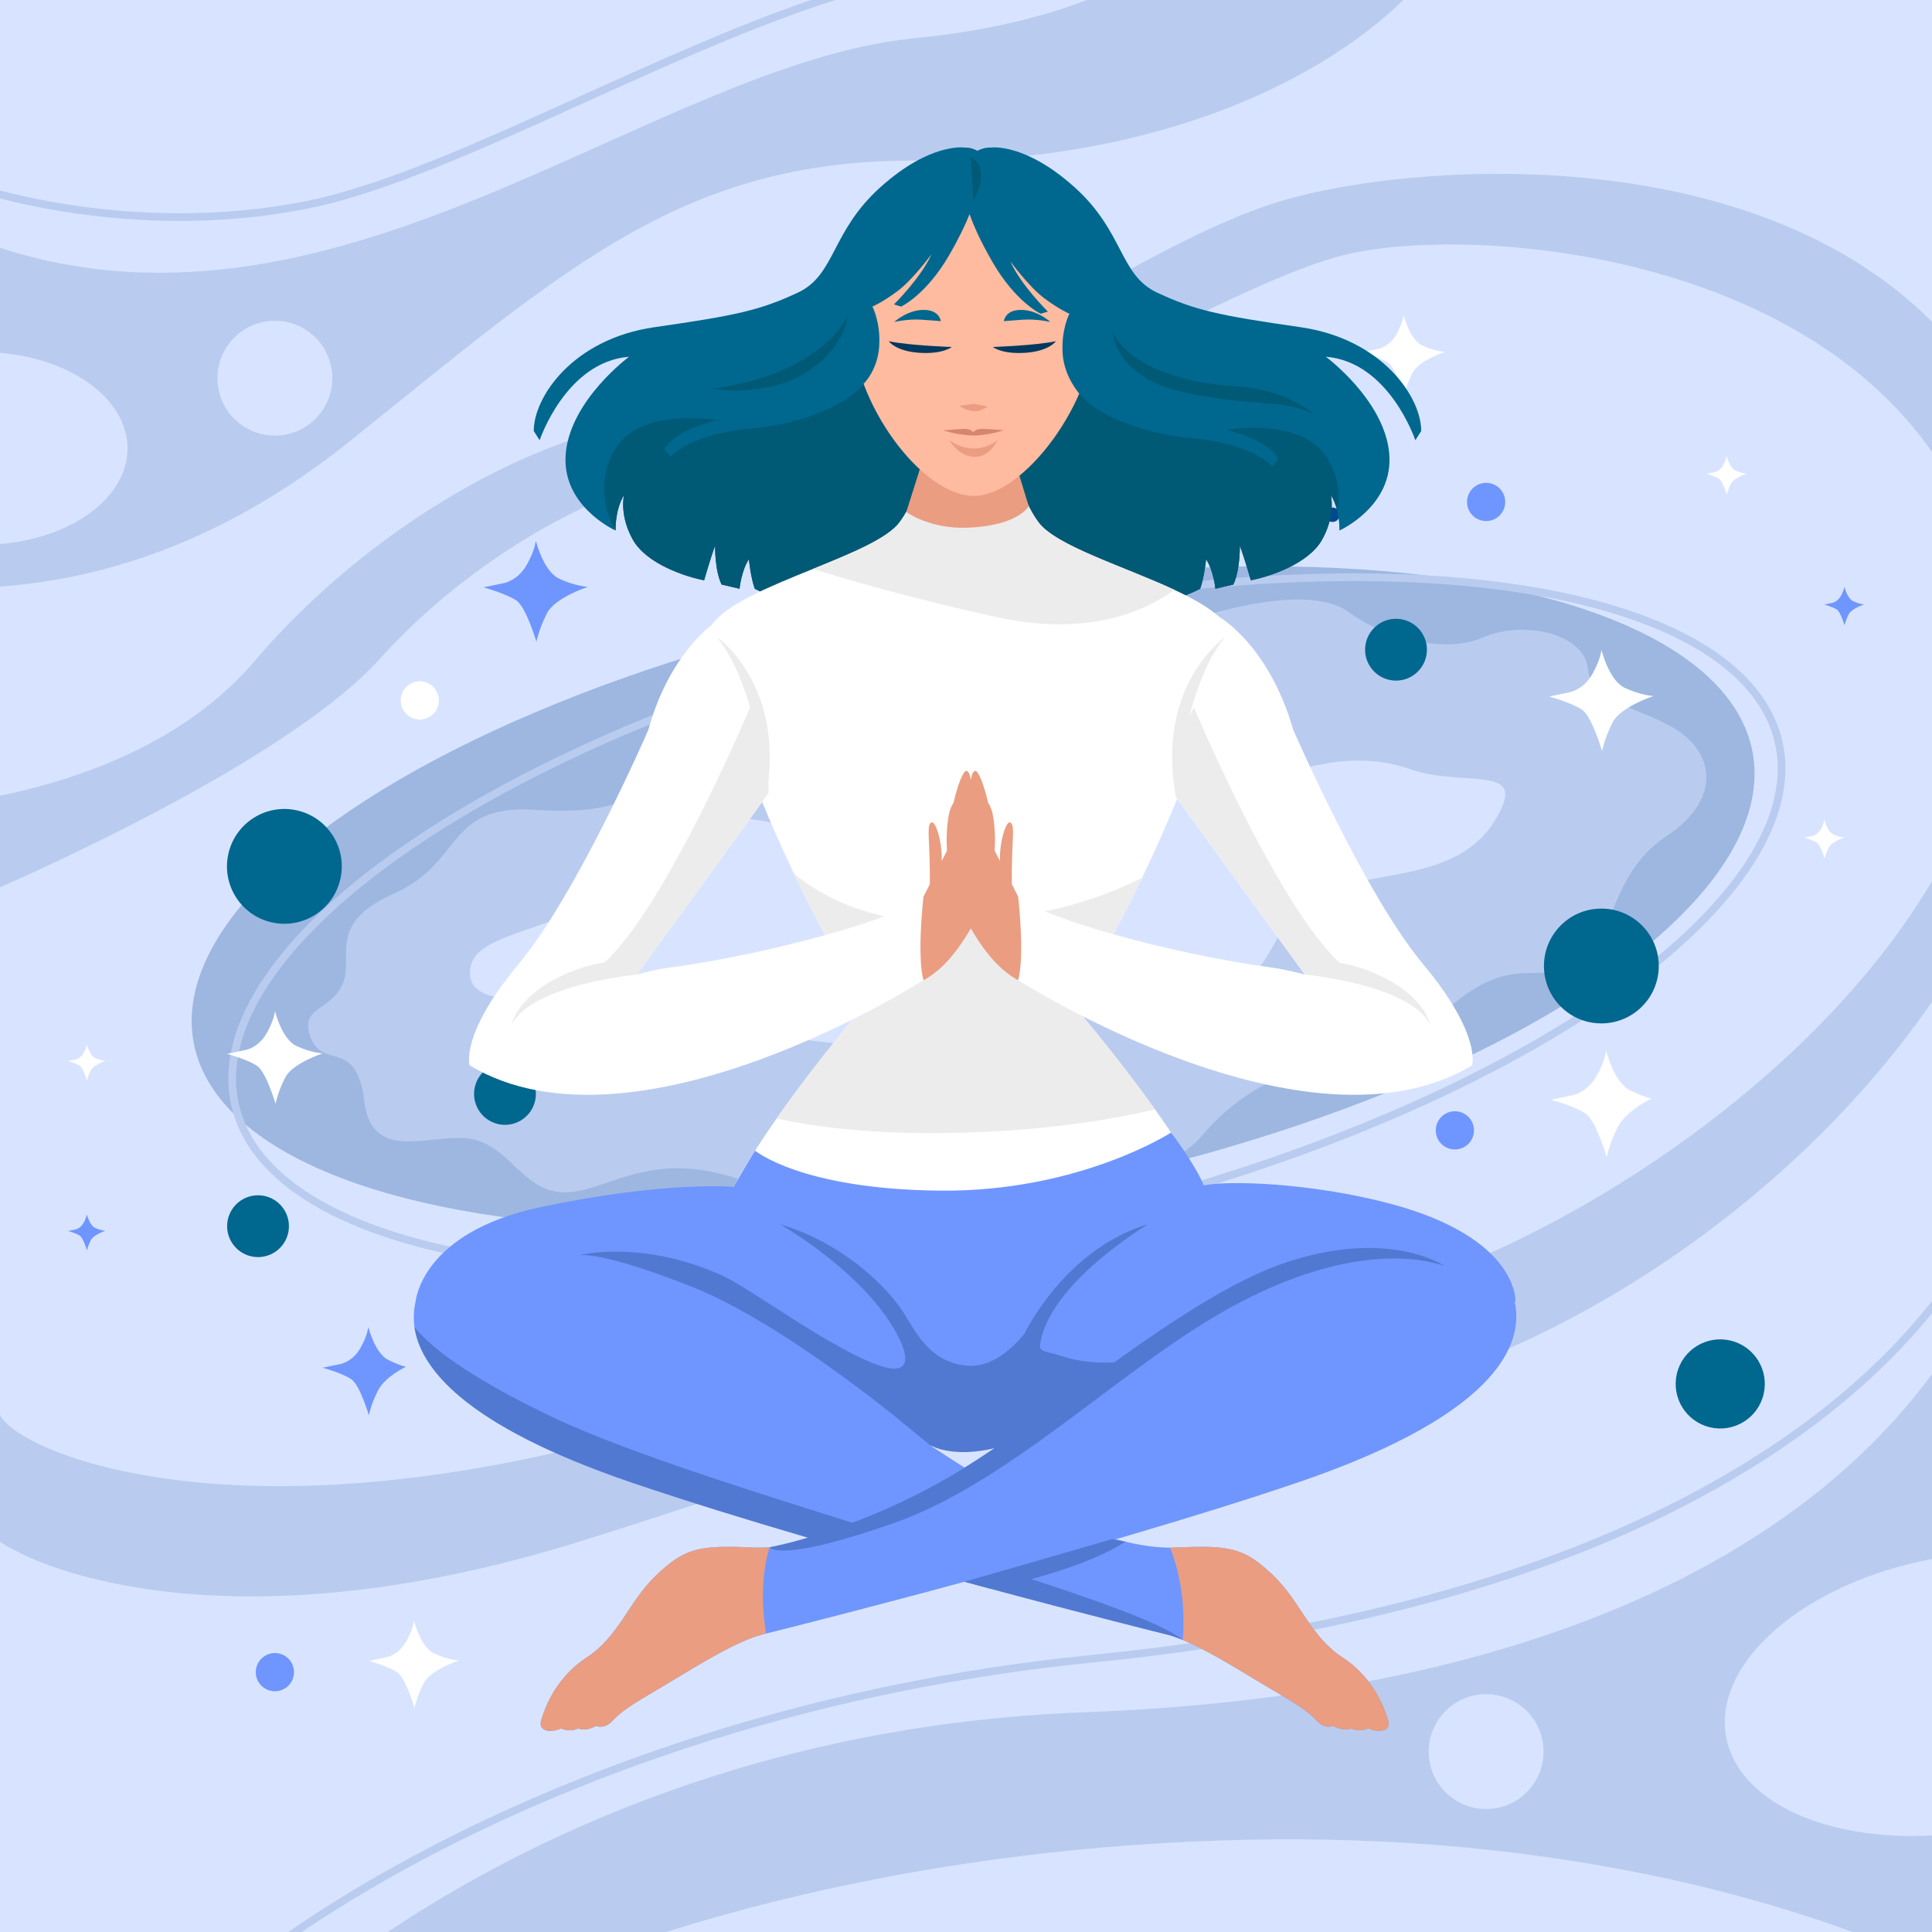 <?xml version="1.0" encoding="utf-8"?>
<!-- Generator: Adobe Illustrator 27.5.0, SVG Export Plug-In . SVG Version: 6.00 Build 0)  -->
<svg version="1.1" xmlns="http://www.w3.org/2000/svg" xmlns:xlink="http://www.w3.org/1999/xlink" x="0px" y="0px"
	 viewBox="0 0 500 500" style="enable-background:new 0 0 500 500;" xml:space="preserve">
<g id="BACKGROUND">
	<rect style="fill:#D8E4FF;" width="500" height="500"/>
</g>
<g id="OBJECT">
	<g>
		<path style="fill:#FFFFFF;" d="M81.388,94.42c0,1.42-1.151,2.571-2.571,2.571c-1.42,0-2.572-1.151-2.572-2.571
			c0-1.42,1.151-2.571,2.572-2.571C80.237,91.849,81.388,93,81.388,94.42z"/>
		<path style="fill:#FFFFFF;" d="M61.348,103.791c0,1.42-1.151,2.571-2.571,2.571c-1.42,0-2.571-1.151-2.571-2.571
			c0-1.42,1.151-2.571,2.571-2.571C60.197,101.22,61.348,102.371,61.348,103.791z"/>
		<path style="fill:#B9CCEF;" d="M363.23,0c-28.9,27.75-77.13,42.22-123.74,41.57c-61.8-0.86-91.63,26.57-148.8,72.5
			C53.89,143.64,21.03,150.21,0,151.82v-11.04c18.6-1.52,33-12,33-24.72S18.6,92.86,0,91.33v-27.2C88.9,92.92,169,16.49,236.92,9.86
			c18.29-1.79,32.84-5.44,44.35-9.86H363.23z"/>
		<path style="fill:#B9CCEF;" d="M322.155,476.143c74.11-1.663,128.246,13.172,157.244,23.857H500v-25.006
			c-27.487,1.5-50.148-8.722-53.255-25.418c-3.587-19.275,20.238-39.882,53.255-46.116v-47.85
			c-38.76,52.61-114.47,83.62-219.51,87.53c-84.41,3.14-145.42,33.61-180.14,56.86h72.083
			C204.551,489.859,256.309,477.621,322.155,476.143z"/>
		<path style="fill:#B9CCEF;" d="M318.04,341.73c-76.78,0.92-61.834,1.564-145.19,26.51C62.429,401.286,4.1,375.61,0,366.14v32.91
			c1.38,0.93,2.81,1.73,4.32,2.4c0,0,48.31,28.15,146.86-2.86c98.54-31.01,80.83-32,171.55-33.14
			c58.32-0.73,134.88-44.68,177.27-106.19v-31.21C462.93,290.73,374.36,341.06,318.04,341.73z M332,51.88
			c-41.97,12.43-93.97,58.71-139.11,55.28c-45.15-3.42-96.45,28-127.08,64c-18.3,21.5-46.26,30.78-65.81,34.76v23.72
			c17.89-7.9,76.49-34.9,98.33-59.16c25.93-28.8,69.34-53.94,107.55-51.19c38.2,2.74,104.77-42.91,140.29-52.85
			c29.46-8.24,116.25-3.3,153.83,50.52v-33.7C452.11,35.3,364.08,42.38,332,51.88z"/>
		
			<ellipse transform="matrix(0.983 -0.183 0.183 0.983 -38.246 50.001)" style="fill:#9DB7E0;" cx="251.86" cy="232.275" rx="205.216" ry="78.345"/>
		
			<ellipse transform="matrix(0.973 -0.23 0.23 0.973 -48.025 66.441)" style="fill:none;stroke:#B9CCEF;stroke-width:2;stroke-miterlimit:10;" cx="260.675" cy="239" rx="205.216" ry="78.345"/>
		<path style="fill:#B9CCEF;" d="M257.917,158.567c0,0-11.916,22.632-43.051,24.602c-31.134,1.97-34.425,6.684-42.536,14.827
			c-8.111,8.143-11.301,12.96-34.126,11.572c-22.825-1.389-18.292,13.714-36.178,21.643c-17.886,7.929-10.162,16.487-13.414,23.565
			c-3.252,7.078-11.382,5.792-8.13,13.935c3.252,8.143,11.822-0.164,13.821,16.397c1.999,16.561,18.292,7.603,28.048,9.746
			c9.756,2.143,13.008,13.254,23.17,13.698c10.162,0.444,19.918-9.413,39.43-5.127c19.512,4.286,30.162,15.548,48.78,9.429
			c18.617-6.119,30.894-14.481,44.715-13.026c13.821,1.455,23.577,4.884,33.333-6.688c9.756-11.571,26.016-19.286,40.243-18.857
			c14.227,0.428,12.602-6,26.422-16.286c13.821-10.286,20.325-3.428,29.674-8.143c9.349-4.714,8.13-23.47,22.764-33.164
			c14.634-9.693,12.601-20.945,4.065-27.105c-8.536-6.16-23.17-7.446-23.983-16.446c-0.813-9-16.26-12.857-27.235-8.143
			c-10.975,4.714-27.023-0.857-34.446-6.428c-7.423-5.572-22.87-3.857-40.756,1.714C290.641,165.852,263.81,161.567,257.917,158.567
			z"/>
		<path style="fill:#D8E4FF;" d="M331,200.429c-8.272,1.517-18.898-11.966-32.877-7.126c-13.98,4.84-23.05,2.854-36.943-1.153
			c-13.893-4.007-27.322-2.293-33.322,8.279c-6,10.571-10.286,16.286-27.714,12.571c-17.429-3.714-30-0.786-40,13.607
			c-10,14.393-36.286,13.536-38.286,23.393c-2,9.857,10.572,9.571,40.857,9s14.857,6.259,48.286,10.415
			c33.429,4.156,24.382-8.118,45.143-8.987c20.761-0.868,30.286,5.714,52.286,0.857c22-4.857,18.857-21.45,31.428-29.01
			c12.572-7.561,36.286-3.275,46.572-19.275s-6.857-8.857-21.714-14C349.857,193.857,336.62,199.398,331,200.429z"/>
		<circle style="fill:#6F96FF;" cx="130.643" cy="327.357" r="2.5"/>
		<path style="fill:#6F96FF;" d="M381.467,292.54c0,2.732-2.215,4.946-4.946,4.946c-2.732,0-4.946-2.215-4.946-4.946
			c0-2.732,2.215-4.947,4.946-4.947C379.252,287.593,381.467,289.808,381.467,292.54z"/>
		<path style="fill:#6F96FF;" d="M76.087,432.751c0,2.732-2.215,4.946-4.946,4.946c-2.732,0-4.946-2.215-4.946-4.946
			c0-2.732,2.215-4.947,4.946-4.947C73.872,427.805,76.087,430.02,76.087,432.751z"/>
		<path style="fill:#6F96FF;" d="M389.555,129.904c0,2.732-2.215,4.946-4.946,4.946c-2.732,0-4.946-2.214-4.946-4.946
			c0-2.732,2.215-4.946,4.946-4.946C387.341,124.958,389.555,127.172,389.555,129.904z"/>
		<path style="fill:#FFFFFF;" d="M113.589,181.263c0,2.732-2.215,4.946-4.946,4.946c-2.732,0-4.947-2.215-4.947-4.946
			s2.215-4.946,4.947-4.946C111.375,176.316,113.589,178.531,113.589,181.263z"/>
		<path style="fill:#6F96FF;" d="M88.229,352.976c0,0,2.977-0.567,4.961-3.969c1.984-3.402,2.126-5.623,2.126-5.623
			s1.674,6.899,5.231,8.6c3.557,1.701,4.55,1.701,4.55,1.701s-5.387,2.552-7.229,6.095c-1.843,3.544-2.41,6.521-2.41,6.521
			s-2.268-7.796-4.536-9.356c-2.268-1.559-7.418-2.977-7.418-2.977L88.229,352.976z"/>
		<path style="fill:#FFFFFF;" d="M407.116,283.417c0,0,3.585-0.683,5.975-4.78c2.39-4.097,2.561-6.772,2.561-6.772
			s2.016,8.309,6.3,10.357c4.285,2.049,5.48,2.049,5.48,2.049s-6.488,3.073-8.707,7.341c-2.219,4.268-2.902,7.853-2.902,7.853
			s-2.732-9.39-5.463-11.268c-2.732-1.878-8.935-3.585-8.935-3.585L407.116,283.417z"/>
		<path style="fill:#FFFFFF;" d="M356.792,90.268c0,0,2.711-0.516,4.518-3.615c1.807-3.098,1.936-5.121,1.936-5.121
			s1.524,6.282,4.764,7.832c3.24,1.549,5.96,1.711,5.96,1.711s-6.722,2.162-8.4,5.389c-1.678,3.227-2.194,5.938-2.194,5.938
			s-2.066-7.1-4.131-8.52c-2.065-1.42-6.756-2.711-6.756-2.711L356.792,90.268z"/>
		<path style="fill:#FFFFFF;" d="M63.73,271.698c0,0,3.121-0.594,5.201-4.161c2.08-3.566,2.229-5.894,2.229-5.894
			s1.755,7.231,5.484,9.015c3.729,1.783,6.86,1.97,6.86,1.97s-7.738,2.488-9.669,6.203c-1.932,3.715-2.526,6.835-2.526,6.835
			s-2.377-8.173-4.755-9.807c-2.377-1.634-7.776-3.12-7.776-3.12L63.73,271.698z"/>
		<path style="fill:#FFFFFF;" d="M19.554,274.203c0,0,1.22-0.233,2.033-1.627c0.813-1.394,0.872-2.305,0.872-2.305
			s0.686,2.828,2.144,3.525c1.458,0.697,2.682,0.77,2.682,0.77s-3.026,0.973-3.781,2.425c-0.755,1.453-0.988,2.673-0.988,2.673
			s-0.93-3.195-1.859-3.835s-3.041-1.22-3.041-1.22L19.554,274.203z"/>
		<path style="fill:#6F96FF;" d="M19.554,318.173c0,0,1.22-0.232,2.033-1.627c0.813-1.394,0.872-2.305,0.872-2.305
			s0.686,2.828,2.144,3.525c1.458,0.697,2.682,0.77,2.682,0.77s-3.026,0.973-3.781,2.426c-0.755,1.453-0.988,2.673-0.988,2.673
			s-0.93-3.196-1.859-3.835s-3.041-1.22-3.041-1.22L19.554,318.173z"/>
		<path style="fill:#6F96FF;" d="M130.549,150.873c0,0,3.408-0.649,5.681-4.545c2.272-3.895,2.435-6.438,2.435-6.438
			s1.917,7.899,5.99,9.847c4.073,1.948,7.493,2.151,7.493,2.151s-8.452,2.718-10.562,6.776c-2.11,4.058-2.759,7.466-2.759,7.466
			s-2.597-8.927-5.194-10.712c-2.597-1.785-8.494-3.408-8.494-3.408L130.549,150.873z"/>
		<path style="fill:#FFFFFF;" d="M406.334,179.126c0,0,3.409-0.649,5.681-4.545c2.272-3.895,2.435-6.438,2.435-6.438
			s1.917,7.899,5.99,9.847c4.073,1.948,7.493,2.151,7.493,2.151s-8.452,2.718-10.562,6.775c-2.11,4.058-2.759,7.466-2.759,7.466
			s-2.597-8.927-5.194-10.712c-2.597-1.785-8.494-3.408-8.494-3.408L406.334,179.126z"/>
		<path style="fill:#FFFFFF;" d="M443.733,122.204c0,0,1.305-0.249,2.175-1.74c0.87-1.491,0.932-2.465,0.932-2.465
			s0.734,3.024,2.293,3.769c1.559,0.746,2.868,0.824,2.868,0.824s-3.235,1.04-4.043,2.594c-0.808,1.553-1.056,2.858-1.056,2.858
			s-0.994-3.417-1.988-4.101c-0.994-0.683-3.252-1.305-3.252-1.305L443.733,122.204z"/>
		<path style="fill:#6F96FF;" d="M474.204,156.024c0,0,1.305-0.249,2.175-1.74c0.87-1.491,0.932-2.464,0.932-2.464
			s0.734,3.024,2.293,3.769c1.559,0.745,2.868,0.824,2.868,0.824s-3.235,1.04-4.043,2.594c-0.808,1.553-1.056,2.858-1.056,2.858
			s-0.994-3.417-1.988-4.101c-0.994-0.683-3.251-1.305-3.251-1.305L474.204,156.024z"/>
		<path style="fill:#FFFFFF;" d="M469.034,216.363c0,0,1.305-0.249,2.175-1.74c0.87-1.491,0.932-2.464,0.932-2.464
			s0.734,3.024,2.293,3.769c1.559,0.746,2.868,0.824,2.868,0.824s-3.235,1.04-4.043,2.594s-1.056,2.858-1.056,2.858
			s-0.994-3.417-1.988-4.101c-0.994-0.683-3.251-1.305-3.251-1.305L469.034,216.363z"/>
		<path style="fill:#FFFFFF;" d="M100.145,428.863c0,0,2.937-0.559,4.896-3.916c1.958-3.357,2.098-5.548,2.098-5.548
			s1.652,6.807,5.162,8.486c3.51,1.679,6.458,1.854,6.458,1.854s-7.283,2.342-9.102,5.839c-1.818,3.497-2.378,6.434-2.378,6.434
			s-2.238-7.693-4.476-9.232c-2.238-1.539-7.32-2.937-7.32-2.937L100.145,428.863z"/>
		<path style="fill:#00498F;" d="M346.714,133.216c0,1.034-0.838,1.872-1.872,1.872c-1.034,0-1.873-0.838-1.873-1.872
			s0.838-1.872,1.873-1.872C345.876,131.343,346.714,132.182,346.714,133.216z"/>
		<path style="fill:#00498F;" d="M173.319,135.672c0,2.609-2.115,4.723-4.723,4.723c-2.609,0-4.723-2.115-4.723-4.723
			s2.115-4.723,4.723-4.723C171.205,130.948,173.319,133.063,173.319,135.672z"/>
		<circle style="fill:#00678F;" cx="361.286" cy="168.143" r="8"/>
		<circle style="fill:#00678F;" cx="66.777" cy="317.336" r="8"/>
		
			<ellipse transform="matrix(0.23 -0.973 0.973 0.23 -161.43 244.31)" style="fill:#00678F;" cx="73.634" cy="224.143" rx="14.857" ry="14.857"/>
		
			<ellipse transform="matrix(0.229 -0.974 0.974 0.229 -5.603 709.412)" style="fill:#00678F;" cx="444.855" cy="358.242" rx="11.527" ry="11.527"/>
		<circle style="fill:#D8E4FF;" cx="71.14" cy="97.875" r="14.857"/>
		<circle style="fill:#D8E4FF;" cx="384.609" cy="453.307" r="14.857"/>
		<circle style="fill:#00678F;" cx="414.429" cy="250" r="14.857"/>
		
			<ellipse transform="matrix(0.231 -0.973 0.973 0.231 -174.822 344.855)" style="fill:#00678F;" cx="130.643" cy="282.968" rx="8" ry="8"/>
		<path style="fill:#B9CCEF;" d="M216.24,0c-21.04,6.69-43.48,16.85-65.45,26.8c-26.61,12.05-51.74,23.43-71.78,27.32
			c-11.41,2.22-22.41,3.06-32.5,3.06c-20.73,0-37.64-3.52-46.51-5.83v-2.07c12.7,3.36,43.69,9.67,78.63,2.88
			c19.81-3.85,44.84-15.18,71.33-27.18C169.99,15.91,190.4,6.67,209.84,0H216.24z"/>
		<path style="fill:#B9CCEF;" d="M500,336.69v3.19c-15,18.4-35.28,34.49-60.55,48c-40.82,21.82-93.62,36.09-156.92,42.42
			c-70.97,7.1-125.68,27.78-159.08,43.89c-20.71,9.98-36,19.48-45.33,25.81H74.6c9.07-6.31,25.28-16.66,47.92-27.58
			c33.55-16.19,88.51-36.98,159.81-44.11c63.04-6.3,115.59-20.5,156.17-42.19C464.41,372.26,485.02,355.69,500,336.69z"/>
	</g>
	<g>
		<g>
			<path style="fill:#6F96FF;" d="M361.392,447.977c-0.002,0.004-0.005,0.007-0.008,0.011c0,0.001-0.004,0.006-0.004,0.006
				C361.385,447.989,361.389,447.983,361.392,447.977z"/>
		</g>
		<g>
			<path style="fill:#00678F;" d="M343.136,92.329c0,0,15.062,11.134,16.382,24.887c1.309,13.753-12.884,20.09-12.884,20.09
				s0.099-2.244-0.517-4.907c-0.319-1.397-0.836-2.916-1.672-4.269c0,0,1.265,5.237-2.31,11.574
				c-3.576,6.326-13.841,9.605-18.429,10.474c0,0-1.738-6.106-2.839-8.945c0,0,0.121,6.326-1.683,10.045l-4.643,1.089
				c0,0-0.44-4.588-2.398-7.647c0,0-0.462,4.599-1.529,7.647c0,0-14.039,7.691-32.908,5.204c-1.232-0.165-2.497-0.374-3.774-0.627
				c-13.093-2.618-18.649-15.667-20.959-24.942c-2.321,9.275-7.878,22.324-20.97,24.942c-7.24,1.452-13.885,1.331-19.474,0.561
				c-10.441-1.43-17.196-5.138-17.196-5.138c-1.078-3.048-1.529-7.647-1.529-7.647c-1.969,3.059-2.41,7.647-2.41,7.647l-4.643-1.089
				c-1.804-3.719-1.683-10.045-1.683-10.045c-1.089,2.839-2.839,8.945-2.839,8.945c-4.588-0.869-14.842-4.148-18.429-10.474
				c-3.576-6.337-2.31-11.574-2.31-11.574c-2.399,3.928-2.178,9.176-2.178,9.176s0,0-0.011-0.011
				c-0.495-0.22-14.16-6.579-12.873-20.079c1.309-13.753,16.371-24.887,16.371-24.887c-16.371,1.309-23.138,21.608-23.138,21.608
				l-1.529-2.398c0-8.736,10.045-23.798,31.213-26.856c21.179-3.048,27.296-4.357,37.122-8.945
				c9.825-4.588,8.516-15.722,21.388-27.296c12.884-11.563,21.619-10.254,21.619-10.254c1.419-0.066,2.607,0.363,3.499,0.836
				c0.88-0.473,2.079-0.902,3.499-0.836c0,0,8.725-1.309,21.608,10.254c12.884,11.574,11.574,22.709,21.399,27.296
				c9.825,4.588,15.931,5.897,37.111,8.945c21.179,3.059,31.224,18.121,31.224,26.856l-1.529,2.398
				C366.285,113.938,359.518,93.639,343.136,92.329z"/>
			<path style="fill:#005975;" d="M249.529,126.712l-25.437,29.519c0,0-4.742,0.704-11.563,1.276
				c-10.441-1.43-17.196-5.138-17.196-5.138c-1.078-3.048-1.529-7.647-1.529-7.647c-1.969,3.059-2.41,7.647-2.41,7.647l-4.643-1.089
				c-1.804-3.719-1.683-10.045-1.683-10.045c-1.089,2.839-2.839,8.945-2.839,8.945c-4.588-0.869-14.842-4.148-18.429-10.474
				c-3.576-6.337-2.31-11.574-2.31-11.574c-2.399,3.928-2.178,9.176-2.178,9.176s0,0-0.011-0.011
				c-0.264-0.429-6.48-10.694,0.011-21.234c6.623-10.749,26.141-7.295,26.141-7.295s-10.716,2.277-13.544,7.581l1.573,1.87
				c0,0,5.347-5.941,20.431-7.229c15.084-1.276,26.846-7.426,29.585-11.662C226.237,95.091,249.529,126.712,249.529,126.712z"/>
			<path style="fill:#005975;" d="M346.118,132.4c-0.319-1.397-0.836-2.916-1.672-4.269c0,0,1.265,5.237-2.31,11.574
				c-3.576,6.326-13.841,9.605-18.429,10.474c0,0-1.738-6.106-2.839-8.945c0,0,0.121,6.326-1.683,10.045l-4.643,1.089
				c0,0-0.44-4.588-2.398-7.647c0,0-0.462,4.599-1.529,7.647c0,0-14.039,7.691-32.908,5.204l-24.447-28.375
				c0,0,23.292-31.62,26.031-27.385c2.729,4.236,14.49,10.386,29.585,11.662c15.084,1.287,20.431,7.228,20.431,7.228l1.573-1.87
				c-2.828-5.303-13.544-7.58-13.544-7.58s19.518-3.455,26.141,7.294C346.58,123.576,346.778,128.538,346.118,132.4z"/>
			<path style="fill:#FFFFFF;" d="M298.907,287.102c4.676,6.568,9.286,13.566,12.807,20.057l-60.512,45.648v0.627l-0.418-0.308
				l-0.418,0.308v-0.627l-60.512-45.648c3.092-5.721,7.041-11.838,11.145-17.714c10.914-15.601,22.907-29.442,22.907-29.442
				s-8.747-13.599-18.44-33.92c-3.301-6.931-6.722-14.633-9.935-22.852c-12.663-32.314-11.354-41.478-11.354-41.478
				c3.895-5.49,15.293-10.089,26.207-14.512c9.88-4.005,19.364-7.866,22.478-12.124c2.784-3.796,4.148-7.757,4.786-11.046
				c0.88-4.467,0.451-7.724,0.451-7.724h25.371c0,0-0.528,3.983,0.77,9.187c0.748,2.96,2.09,6.326,4.467,9.583
				c4.489,6.139,22.18,11.453,35.273,17.559c6.029,2.806,11.079,5.776,13.412,9.077c0,0,1.309,9.165-11.354,41.478
				c-3.378,8.626-6.975,16.69-10.441,23.886c-9.495,19.749-17.934,32.886-17.934,32.886s10.804,12.477,21.234,27.098
				C298.896,287.102,298.896,287.102,298.907,287.102z"/>
			<path style="fill:#ECECEC;" d="M303.979,152.677c-8.725,6.216-23.589,12.025-46.473,6.942
				c-20.101-4.467-36.032-8.934-47.123-12.378c9.88-4.005,19.364-7.866,22.478-12.124c2.784-3.796,4.148-7.757,4.786-11.046
				c6.623-0.429,14.006-0.242,22.148,0.836c1.529,0.198,3.004,0.407,4.445,0.627c0.748,2.96,2.09,6.326,4.467,9.583
				C273.195,141.256,290.886,146.57,303.979,152.677z"/>
			<path style="fill:#ECECEC;" d="M298.896,287.102c-10.265,2.443-26.559,5.303-48.509,6.007c-24.26,0.77-40.411-1.639-49.389-3.664
				c10.914-15.601,22.907-29.442,22.907-29.442s-8.747-13.599-18.44-33.92c7.272,6.029,21.344,13.896,44.416,12.51
				c22.489-1.342,37.474-7.163,45.714-11.475c-9.495,19.749-17.934,32.886-17.934,32.886S288.466,272.48,298.896,287.102z"/>
			<path style="fill:#EA9D81;" d="M234.552,132.495c0,0,5.933,4.445,15.838,4.074c13.243-0.496,15.838-5.57,15.838-5.57
				l-2.576-8.465l-25.608-1.077L234.552,132.495z"/>
			<path style="fill:#FFFFFF;" d="M238.989,232.058v21.608c0,0-74.661,47.816-117.449,22.048c0,0-2.619-7.856,12.664-26.196
				s33.612-60.688,33.612-60.688c5.248-19.221,16.36-27.076,16.36-27.076l9.374,22.62l4.643,11.189l2.817,6.799l-2.112,2.916
				l-33.161,45.67l-0.924,1.276c2.872-0.803,5.776-1.441,8.681-1.838C199.26,246.9,232.443,237.735,238.989,232.058z"/>
			<path style="fill:#EA9D81;" d="M256.622,209.648c-0.559-1.677-1.271-2.778-1.874-1.485c-0.168-3.338-0.498-5.753-0.909-6.457
				c-1.158-1.986-1.691-1.96-2.64,0.163c-0.098-1.35-0.566-2.276-1.071-2.373c-0.846-0.164-2.347,4.012-3.166,7.45
				c-0.589,2.472-1.26,9.11-1.592,12.655l-1.656,3.233c0.162-5.038-1.609-10.439-2.647-9.993c-1.146,0.491-0.655,3.275-0.491,9.251
				c0.083,3.026,0.082,5.268,0.06,6.752l-1.643,3.209c0,0-1.747,15.282,0,21.614c0,0,4.155-1.894,8.369-7.537
				c0,0-0.001,0.004-0.001,0.004s5.823-7.258,8.442-16.428C258.423,220.537,257.44,212.104,256.622,209.648z"/>
			<path style="fill:#FFFFFF;" d="M380.962,275.715c-42.788,25.767-117.46-22.048-117.46-22.048v-21.608
				c6.557,5.677,39.74,14.842,65.496,18.33c2.904,0.396,5.809,1.034,8.692,1.838l-1.001-1.375l-32.468-44.724l-2.729-3.763
				l13.973-42.744c0,0,12.818,7.097,19.21,29.211c0,0,18.341,42.348,33.623,60.688S380.962,275.715,380.962,275.715z"/>
			<path style="fill:#EA9D81;" d="M245.875,209.648c0.559-1.677,1.271-2.778,1.874-1.485c0.168-3.338,0.498-5.753,0.909-6.457
				c1.158-1.986,1.691-1.96,2.64,0.163c0.098-1.35,0.566-2.276,1.071-2.373c0.846-0.164,2.347,4.012,3.166,7.45
				c0.589,2.472,1.26,9.11,1.592,12.655l1.656,3.233c-0.162-5.038,1.609-10.439,2.647-9.993c1.146,0.491,0.655,3.275,0.491,9.251
				c-0.083,3.026-0.082,5.268-0.06,6.752l1.643,3.209c0,0,1.747,15.282,0,21.614c0,0-4.155-1.894-8.369-7.537
				c0,0,0.001,0.004,0.001,0.004s-5.823-7.258-8.442-16.428C244.074,220.537,245.057,212.104,245.875,209.648z"/>
			<path style="fill:#6F96FF;" d="M354.05,447.306c0,0-1.969,1.155-4.423,0c0,0-1.474,1.001-4.577-0.638
				c0,0-2.146,0.979-4.269-1.309c-2.123-2.299-4.247-3.774-11.783-8.197c-6.337-3.708-15.689-9.759-22.896-12.741
				c-1.353-0.572-2.641-1.023-3.807-1.331c0,0-83.496-20.629-138.518-39.311c-44.196-14.985-55.066-30.124-56.508-40.356
				c-0.352-2.508-0.143-4.72,0.286-6.568c0,0,8.824-16.085,45.087-8.076c38.783,8.56,76.091,38.299,98.14,51.733
				c20.948,12.763,38.563,19.903,52.051,20.024c0.715,0,1.408-0.022,2.091-0.055c13.764-0.649,17.35,0.341,24.568,7.217
				c7.195,6.876,9.484,15.711,18,21.278c8.527,5.578,11.134,14.083,11.794,16.382C359.947,447.647,357.483,448.791,354.05,447.306z"
				/>
			<path style="fill:#5279D1;" d="M306.102,424.421c-1.353-0.572-2.641-1.023-3.807-1.331c0,0-83.496-20.629-138.518-39.311
				c-44.196-14.985-55.066-30.124-56.508-40.356c3.62,4.588,12.785,12.432,36.032,23.468
				C182.91,385.704,292.251,412.836,306.102,424.421z"/>
			<path style="fill:#6F96FF;" d="M335.525,383.781c-51.013,17.315-126.523,36.311-137.251,38.985
				c-0.841,0.214-1.284,0.321-1.284,0.321c-7.366,1.956-19.149,9.659-26.683,14.075c-7.534,4.417-9.658,5.899-11.783,8.191
				c-2.14,2.292-4.264,1.314-4.264,1.314c-3.118,1.635-4.585,0.642-4.585,0.642c-2.461,1.146-4.417,0-4.417,0
				c-3.438,1.482-5.899,0.336-5.242-1.956c0.657-2.292,3.27-10.805,11.783-16.383c8.512-5.563,10.805-14.396,18.018-21.273
				c7.198-6.877,10.805-7.87,24.559-7.213c1.528,0.076,3.117,0.046,4.768-0.061c13.128-0.963,29.785-7.977,49.377-19.913
				c22.053-13.433,59.357-43.173,98.128-51.731c36.265-8.008,45.318,7.923,45.318,7.923
				C394.154,346.087,390.542,365.122,335.525,383.781z"/>
			<path style="fill:#FFBB9F;" d="M283.35,84.482c0,19.42-18.418,43.869-31.255,43.869c-13.618,0-31.535-24.45-31.535-43.869
				s14.056-35.162,31.395-35.162C269.294,49.319,283.35,65.062,283.35,84.482z"/>
			<path style="fill:#00678F;" d="M265.958,48.255c-5.051-2.165-13.539-2.865-13.539-2.865s-7.423-0.655-15.064,2.62
				c-7.641,3.275-18.994,15.064-19.103,28.709c-0.109,13.645,5.245,22.607,5.245,22.607s3.597-3.395,4.033-9.617
				c0.437-6.222-1.747-10.37-1.747-10.37s2.62-1.092,6.55-4.039c3.93-2.947,8.733-9.497,8.733-9.497
				c-2.729,6.113-9.715,12.99-9.715,12.99l1.856,0.546c0,0,6.441-2.947,12.444-13.318c2.656-4.587,4.283-8.102,5.276-10.6
				c0.853,2.472,2.571,6.589,5.967,12.455c6.004,10.37,12.444,13.318,12.444,13.318l1.856-0.546c0,0-6.986-6.877-9.715-12.99
				c0,0,4.803,6.55,8.733,9.497c3.93,2.947,6.55,4.039,6.55,4.039s-2.183,4.148-1.747,10.37c0.437,6.222,4.585,10.644,4.585,10.644
				s4.803-9.989,4.694-23.634C284.185,64.928,273.599,51.529,265.958,48.255z"/>
			<path style="fill:#6F96FF;" d="M359.393,311.413c-20.378-5.334-41.593-5.977-47.84-4.629c-2.483-5.86-8.481-13.678-8.481-13.678
				s-23.691,15.36-59.714,15.033c-36.023-0.327-47.943-10.354-47.943-10.354c-1.477,2.28-5.567,9.372-5.567,9.372
				s-17.541-1.605-49.94,5.24c-31.001,6.55-32.345,24.452-32.345,24.452s20.522-13.099,58.946-2.62
				c37.555,10.242,56.761,39.654,82.478,41.388v0.093c0.301-0.005,0.597-0.034,0.897-0.046c0.3,0.013,0.595,0.041,0.897,0.046
				v-0.093c25.717-1.735,44.923-31.146,82.478-41.388c38.424-10.479,58.947,2.62,58.947,2.62S393.171,320.255,359.393,311.413z"/>
			<path style="fill:#EA9D81;" d="M198.274,422.767c-0.841,0.214-1.284,0.321-1.284,0.321c-7.366,1.956-19.149,9.659-26.683,14.075
				c-7.534,4.417-9.658,5.899-11.783,8.191c-2.14,2.292-4.264,1.314-4.264,1.314c-3.118,1.635-4.585,0.642-4.585,0.642
				c-2.461,1.146-4.417,0-4.417,0c-3.438,1.482-5.899,0.336-5.242-1.956c0.657-2.292,3.27-10.805,11.783-16.383
				c8.512-5.563,10.805-14.396,18.018-21.273c7.198-6.877,10.805-7.87,24.559-7.213c1.528,0.076,3.117,0.046,4.768-0.061
				C196.684,408.692,197.372,417.326,198.274,422.767z"/>
			<path style="fill:#EA9D81;" d="M354.047,447.31c0,0-1.971,1.146-4.417,0c0,0-1.482,0.993-4.585-0.642
				c0,0-2.139,0.978-4.264-1.314c-2.124-2.292-4.249-3.775-11.783-8.191c-6.342-3.714-15.695-9.766-22.893-12.746
				c0.917-11.217-1.666-19.791-3.27-23.886c0.718,0,1.406-0.015,2.094-0.046c13.754-0.657,17.346,0.336,24.559,7.213
				c7.198,6.877,9.49,15.71,18.003,21.273c8.528,5.578,11.141,14.09,11.798,16.383C359.946,447.647,357.486,448.793,354.047,447.31z
				"/>
			<path style="fill:#003960;" d="M230.004,88.305c0,0,1.711,2.567,7.842,2.994c6.131,0.428,8.484-1.497,8.484-1.497
				S235.565,89.446,230.004,88.305z"/>
			<path style="fill:#00678F;" d="M243.48,83.122c0,0-1.335-0.152-4.989-0.387c-3.654-0.236-7.073,0.589-7.073,0.589
				s3.419-3.124,7.603-3.124C243.207,80.2,243.48,83.122,243.48,83.122z"/>
			<path style="fill:#003960;" d="M273.268,88.305c0,0-1.711,2.567-7.842,2.994c-6.131,0.428-8.484-1.497-8.484-1.497
				S267.707,89.446,273.268,88.305z"/>
			<path style="fill:#00678F;" d="M259.792,83.122c0,0,1.334-0.152,4.989-0.387c3.654-0.236,7.073,0.589,7.073,0.589
				s-3.419-3.124-7.603-3.124C260.066,80.2,259.792,83.122,259.792,83.122z"/>
			<path style="fill:#EA9D81;" d="M248.22,105.034c0,0,1.673,1.212,3.665,1.369c1.993,0.157,3.722-1.179,3.722-1.179l-3.576-0.707
				L248.22,105.034z"/>
			<path style="fill:#D6866E;" d="M244.111,111.396c0,0,3.794,1.221,7.545,1.308c3.751,0.087,8.136-1.352,8.136-1.352
				s-4.778-0.436-6.043-0.349c-1.265,0.087-1.919,0.85-1.919,0.85s-0.523-0.862-2.137-0.856
				C248.08,111.003,244.111,111.396,244.111,111.396z"/>
			<path style="fill:#EA9D81;" d="M245.661,113.904c0,0,2.83,2.224,6.518,2.159c3.688-0.065,5.978-2.159,5.978-2.159
				s-1.88,4.383-5.978,4.318C248.082,118.156,245.661,113.904,245.661,113.904z"/>
			<path style="fill:#FFFFFF;" d="M159.305,137.302"/>
			<path style="fill:#003960;" d="M210.506,398.348"/>
			<g>
				<path style="fill:#003960;" d="M149.66,324.868c-0.518,0.068-0.699,0.171-0.699,0.171S149.204,324.97,149.66,324.868z"/>
				<path style="fill:#5279D1;" d="M333.327,326.544c-13.659,4.466-29.448,14.916-45.005,26.051
					c-4.102,0.196-8.905-0.093-13.464-1.622c-3.741-1.255-5.93-1.03-5.696-2.843c2.05-15.913,28.057-31.343,28.057-31.343
					c-17.067,5.057-27.839,19.981-32.123,28.41c-3.219,3.92-8.5,8.744-14.729,8.242c-10.345-0.835-13.777-9.802-17.123-14.608
					c-5.379-7.725-16.602-17.638-31.472-22.044c0,0,23.146,13.074,31.174,30.113c2.213,4.698,2.398,9.103-5.241,6.539
					c-12.26-4.116-33.515-20.001-40.551-23.213c-19.088-8.714-34.153-6.109-37.494-5.358c1.957-0.258,8.79-0.014,29.479,8.187
					c17.26,6.842,38.6,22.531,51.133,32.422l10.339,8.45c0.153,0.131,0.256,0.22,0.256,0.22s-0.056-0.06-0.141-0.149
					c0.771,0.455,6.131,3.273,16.617,0.803c-3.474,2.356-6.837,4.535-10.052,6.455c-25.264,15.089-48.146,19.167-48.146,19.167
					s2.155,4.303,32.333-6.306c30.178-10.609,59.176-40.551,87.232-55.876c28.056-15.325,46.917-13.438,55.168-10.609
					C373.878,327.633,359.732,317.911,333.327,326.544z"/>
			</g>
			<path style="fill:#5279D1;" d="M256.384,411.171c0,0,22.52-4.255,34.878-12.187l-3.516-0.636l-38.103,11.001L256.384,411.171z"/>
			<path style="fill:#ECECEC;" d="M198.897,205.278l-33.161,45.67c-6.535,0.891-11.112-0.253-11.112-0.253
				c15.128-11.849,35.361-57.971,38.926-66.322c0.374-0.836,0.561-1.298,0.561-1.298c1.991,3.587,3.345,7.867,4.082,12.488
				C198.699,198.677,198.93,201.956,198.897,205.278z"/>
			<path style="fill:#ECECEC;" d="M348.483,250.696c0,0-4.896,1.221-11.794,0.154l-32.468-44.724
				c-0.198-8.549,1.32-16.833,4.764-23.05C308.985,183.076,331.826,237.647,348.483,250.696z"/>
			<path style="fill:#ECECEC;" d="M198.268,206.132c0,0-2.023-28.441-12.816-41.292C185.452,164.84,203.487,177.051,198.268,206.132
				z"/>
			<path style="fill:#ECECEC;" d="M164.808,252.225c0,0-27.164,2.557-32.35,12.931c0,0,1.179-7.355,13.556-12.931
				c12.377-5.576,20.886-2.882,20.886-2.882L164.808,252.225z"/>
			<path style="fill:#ECECEC;" d="M304.292,206.132c0,0,2.023-28.441,12.816-41.292C317.108,164.84,299.073,177.051,304.292,206.132
				z"/>
			<path style="fill:#ECECEC;" d="M337.752,252.225c0,0,27.164,2.557,32.35,12.931c0,0-1.179-7.355-13.556-12.931
				c-12.377-5.576-20.886-2.882-20.886-2.882L337.752,252.225z"/>
			<path style="fill:#005975;" d="M251.273,40.71l0.682,11.199C251.955,51.909,256.687,43.657,251.273,40.71z"/>
			<path style="fill:#005975;" d="M219.336,81.762c0,0-0.589,8.458-11.081,14.824c-10.491,6.366-24.118,4.008-24.118,4.008
				s13.121-1.264,23.175-7.191C217.365,87.476,219.336,81.762,219.336,81.762z"/>
			<path style="fill:#005975;" d="M287.903,85.662c0,0,0.314,11.717,18.075,15.761c17.761,4.043,26.091,1.529,34.264,5.929
				c0,0-7.073-6.601-20.747-7.387C305.821,99.179,291.587,94.482,287.903,85.662z"/>
		</g>
	</g>
</g>
</svg>
